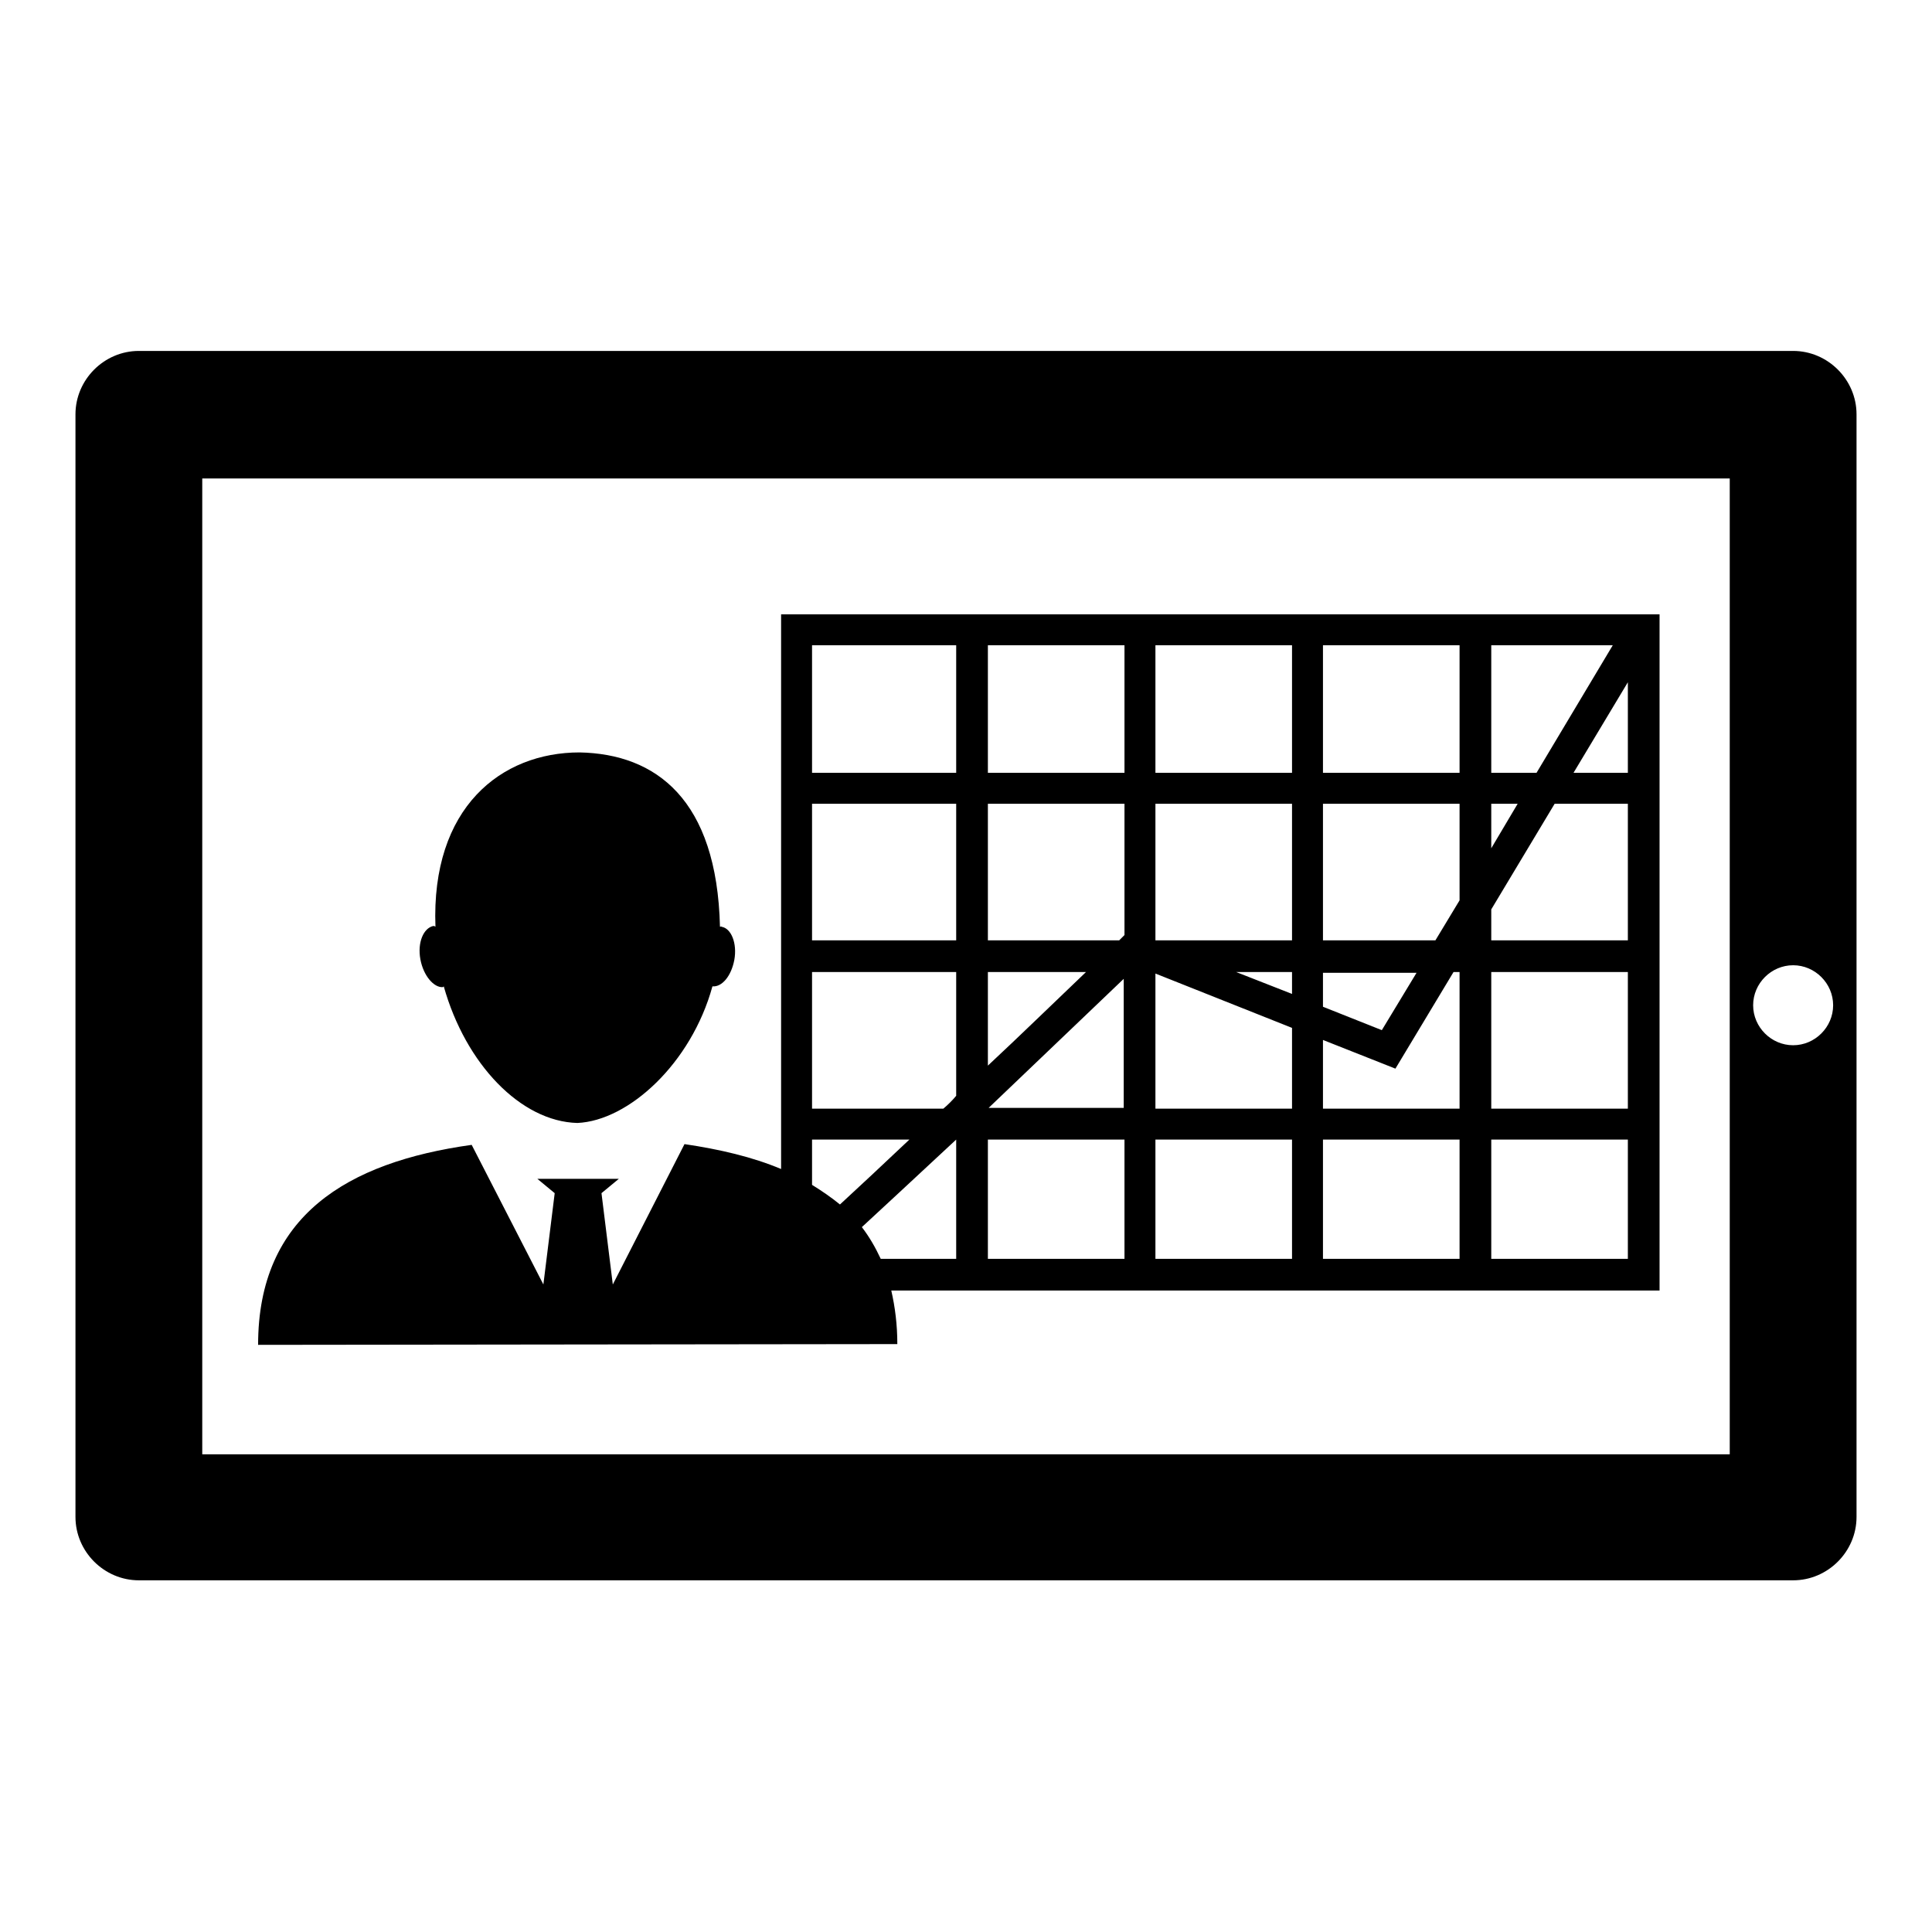 <?xml version="1.0" encoding="utf-8"?>
<!-- Svg Vector Icons : http://www.onlinewebfonts.com/icon -->
<!DOCTYPE svg PUBLIC "-//W3C//DTD SVG 1.1//EN" "http://www.w3.org/Graphics/SVG/1.1/DTD/svg11.dtd">
<svg version="1.1" xmlns="http://www.w3.org/2000/svg" xmlns:xlink="http://www.w3.org/1999/xlink" x="0px" y="0px" viewBox="0 0 256 256" enable-background="new 0 0 256 256" xml:space="preserve">
<g><g><g><g><path fill="#000000" d="M55.7,127.1c-0.4-2.2,0.4-4.1,1.7-4.4c0.1,0,0.2,0,0.3,0.1c-0.6-15.8,8.7-23.1,19.1-23.1c10.1,0.2,18.2,6.2,18.6,23.1c0.1,0,0.2-0.1,0.2,0c1.3,0.2,2.1,2.2,1.7,4.4c-0.4,2.1-1.6,3.6-2.9,3.5c-2.8,10.2-11.1,17.8-17.9,18.1c-7.5-0.2-14.8-7.8-17.7-18.1c0,0-0.1,0.1-0.1,0.1C57.5,130.9,56.1,129.3,55.7,127.1z M118.9,178.1l-84.7,0.1c0-17.1,11.8-24.2,28.3-26.5l9.5,18.5l1.5-12.1l-2.3-1.9l5.2,0H82l-2.3,1.9l1.5,12.1l9.5-18.6c4.7,0.7,9,1.7,12.8,3.3V81.4h116.4V171H118.1C118.6,173.2,118.9,175.5,118.9,178.1z M126.7,151L126.7,151c-5.9,5.5-9.8,9.1-12.5,11.6c1,1.3,1.8,2.7,2.5,4.2h10V151z M148.9,129.7c-7.2,6.9-13.1,12.5-17.9,17.1h17.9V129.7z M171.2,128.8h-7.4l7.4,2.9V128.8z M215.7,90.4l-7.2,12h7.2V90.4z M197.6,102.4h6l10.1-16.9h-16.1L197.6,102.4L197.6,102.4z M197.6,112.4l3.5-5.9h-3.5V112.4z M197.6,124.6h18.1v-18.1H206l-8.4,14L197.6,124.6L197.6,124.6z M197.6,146.9h18.1v-18.1h-18.1V146.9z M197.6,166.8h18.1V151h-18.1V166.8z M175.3,102.4h18.1V85.5h-18.1V102.4z M175.3,124.6h14.9l3.2-5.3v-12.8h-18.1V124.6z M175.3,133.4l7.8,3.1l4.6-7.6h-12.4V133.4z M175.3,146.9h18.1v-18.1h-0.8l-7.7,12.8l-9.6-3.8L175.3,146.9L175.3,146.9z M175.3,166.8h18.1V151h-18.1V166.8z M153.1,102.4h18.1V85.5h-18.1V102.4z M153.1,124.6L153.1,124.6l18.1,0v-18.1h-18.1V124.6L153.1,124.6z M153.1,146.9h18.1v-10.7l-18.1-7.2V146.9z M153.1,166.8h18.1V151h-18.1V166.8z M130.9,102.4H149V85.5h-18.1V102.4z M130.9,124.6h17.4c0.1-0.1,0.3-0.3,0.5-0.5l0.2-0.2v-17.4h-18.1L130.9,124.6L130.9,124.6z M130.9,141.2c4.4-4.1,8.8-8.4,13-12.4h-13V141.2z M130.9,166.8H149V151h-18.1V166.8z M107.6,102.4h19.1V85.5h-19.1V102.4z M107.6,124.6h19.1v-18.1h-19.1V124.6z M107.6,146.9H125c0.6-0.5,1.2-1.1,1.7-1.7v-16.4h-19.1V146.9L107.6,146.9z M107.6,157c1.3,0.8,2.6,1.7,3.7,2.6c2.5-2.3,5.6-5.2,9.2-8.6h-12.9L107.6,157L107.6,157z M246,54.9v146.1c0,4.6-3.8,8.4-8.4,8.4H18.4c-4.6,0-8.4-3.8-8.4-8.4V54.9c0-4.6,3.8-8.4,8.4-8.4h219.2C242.2,46.5,246,50.3,246,54.9z M229.2,63.4H26.8v129.3h202.4V63.4L229.2,63.4z M242.9,133.2c0-2.9-2.4-5.3-5.3-5.3s-5.3,2.4-5.3,5.3c0,2.9,2.4,5.3,5.3,5.3C240.5,138.5,242.9,136.1,242.9,133.2z"/></g></g><g></g><g></g><g></g><g></g><g></g><g></g><g></g><g></g><g></g><g></g><g></g><g></g><g></g><g></g><g></g></g></g>
</svg>